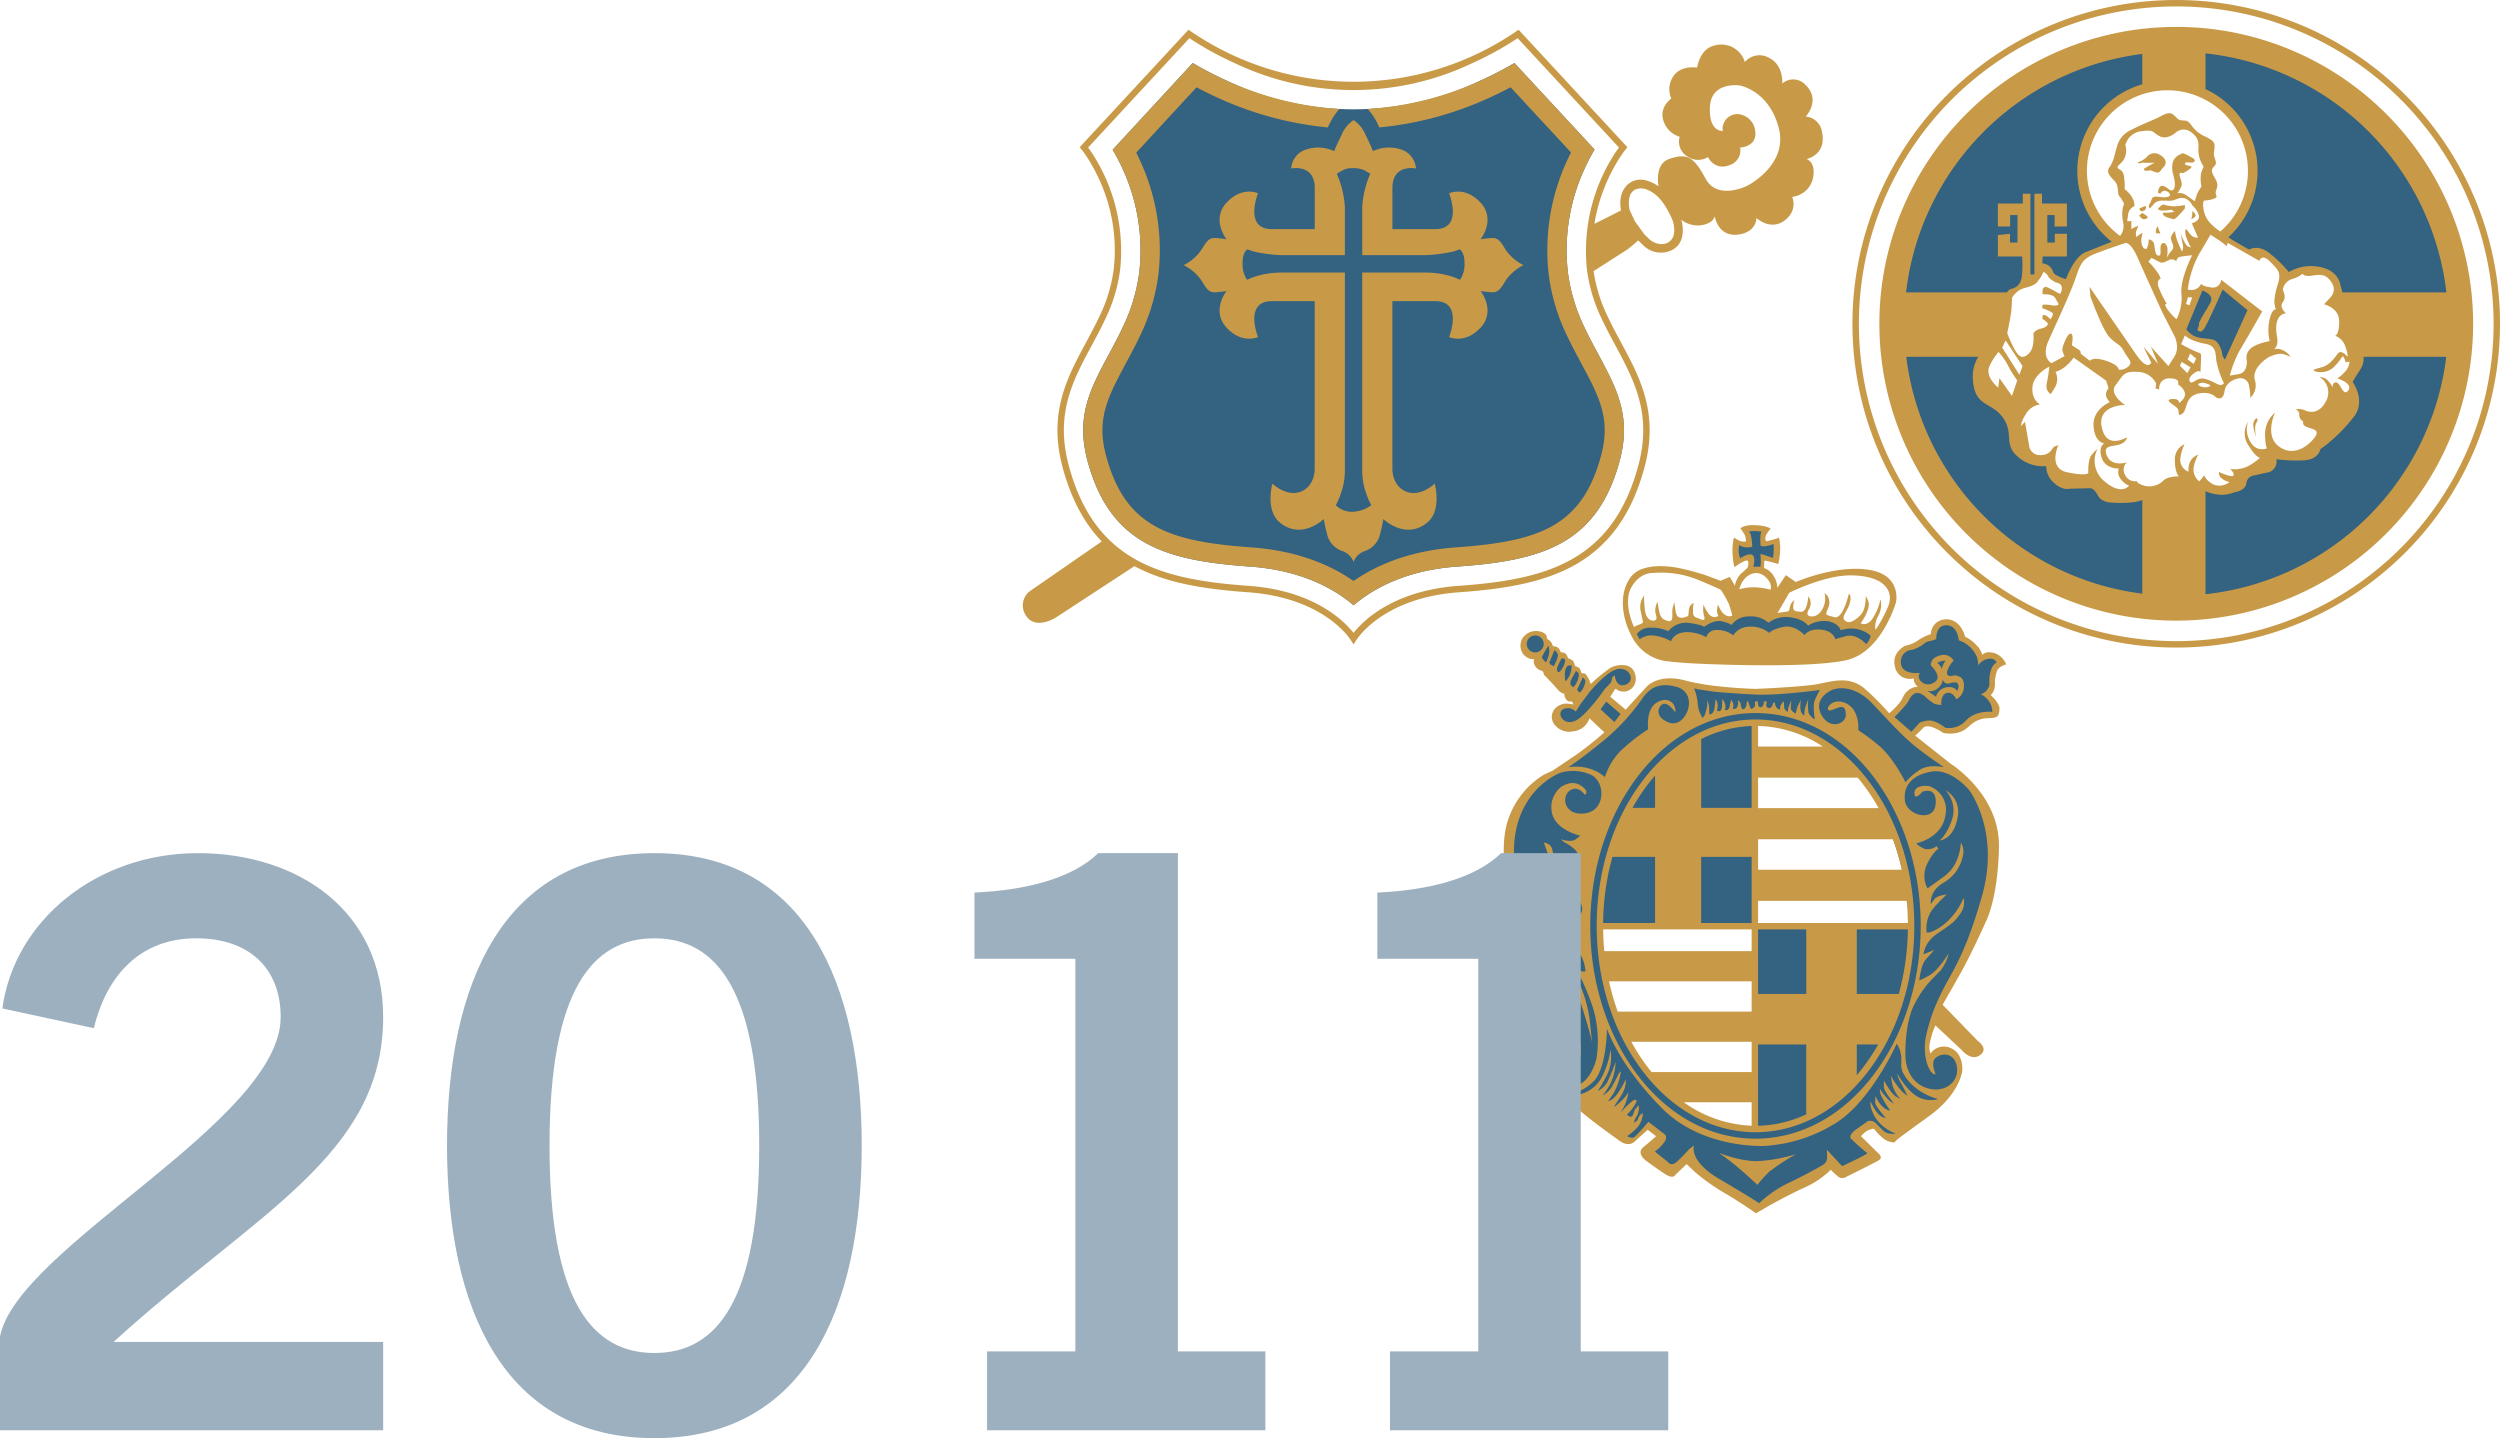 <svg xmlns="http://www.w3.org/2000/svg" width="602.485" height="346.584" viewBox="0 0 602.485 346.584"><g transform="translate(-996.64 -6179.315)"><g transform="translate(746.85 5596.13)"><path d="M268.447,650.69a43.025,43.025,0,0,0,4.088-13.54,46.872,46.872,0,0,0-3.707-24.12,48.112,48.112,0,0,0-2.72-5.314l19.3-20.9a84.3,84.3,0,0,0,8.192,4.251,71.072,71.072,0,0,0,61.128,0,82.978,82.978,0,0,0,8.2-4.255l19.322,20.857a48.657,48.657,0,0,0-2.745,5.36,46.833,46.833,0,0,0-3.7,24.12,42.923,42.923,0,0,0,4.084,13.54c1.724,3.661,3.761,7.121,5.56,10.71,3.222,6.431,5.222,12.519,2.837,21.318-5.435,20.049-18.589,24-39.128,25.459-10.644.753-18,4.155-22.79,7.6-.812.581-1.54,1.159-2.2,1.728q-.979-.853-2.193-1.728c-4.795-3.447-12.15-6.849-22.794-7.6-20.539-1.46-33.693-5.409-39.128-25.459-2.385-8.8-.389-14.887,2.837-21.318,1.8-3.589,3.841-7.05,5.56-10.71" transform="translate(251.823 11.555)" fill="#346281"/><path d="M305.734,696.556a4.437,4.437,0,0,0-2.615-2.569,5.6,5.6,0,0,1-3.8-4.238c-.569-2.188-.762-3.519-.762-3.519s-5.276,5.18-10.577.858c-3.611-2.95-1.8-9.376-1.8-9.376s3.418,3.326,6.9,1.9,3.293-5.573,3.293-5.573l0-40.308H286.036c-6.828,0-3.322,8.648-3.322,8.648s-3.812,1.808-7.585-2.267,0-8.828,0-8.828-.757.146-2.452.3-2.263-.6-3.623-2.87a11.441,11.441,0,0,0-4.263-3.661,11.391,11.391,0,0,0,4.263-3.661c1.36-2.259,1.929-3.021,3.623-2.866s2.452.3,2.452.3-3.774-4.753,0-8.828,7.585-2.268,7.585-2.268-3.506,8.644,3.322,8.644h10.343s0-3.937,0-9.891-5.669-4.719-5.669-4.719a5.142,5.142,0,0,1,3.515-4.56,9.172,9.172,0,0,1,6.836.372s.456-1.209,1.816-3.962a7.765,7.765,0,0,1,2.862-3.51,7.753,7.753,0,0,1,2.866,3.51c1.356,2.753,1.812,3.962,1.812,3.962a9.177,9.177,0,0,1,6.837-.372,5.142,5.142,0,0,1,3.514,4.56s-5.669-1.234-5.669,4.719v9.891h10.338c6.832,0,3.322-8.644,3.322-8.644s3.812-1.812,7.585,2.268,0,8.828,0,8.828.757-.15,2.452-.3,2.268.607,3.623,2.866a11.39,11.39,0,0,0,4.268,3.661,11.439,11.439,0,0,0-4.268,3.661c-1.356,2.268-1.925,3.021-3.623,2.87s-2.452-.3-2.452-.3,3.778,4.749,0,8.828-7.585,2.267-7.585,2.267,3.51-8.648-3.322-8.648H315.093v40.308s-.188,4.146,3.3,5.573,6.9-1.9,6.9-1.9,1.808,6.426-1.8,9.376c-5.3,4.322-10.577-.858-10.577-.858s-.192,1.331-.761,3.519a5.6,5.6,0,0,1-3.8,4.238,4.437,4.437,0,0,0-2.615,2.569" transform="translate(270.254 22.03)" fill="#c89a48"/><path d="M294.618,592.882a4.3,4.3,0,0,0-2.268.481c-1.1.611-1.465.85-1.465.85a23.764,23.764,0,0,1,1.95,7.9v11.711H277.167a39.43,39.43,0,0,1-5.335-.661,10.609,10.609,0,0,1-2.435-.732s-1.213.481-1.213,3.276a6.555,6.555,0,0,0,1.092,4.084s3.046-1.774,8.627-1.774h14.932V665.6a15.6,15.6,0,0,1-.858,5.339,16.813,16.813,0,0,1-1.331,3.159,5.481,5.481,0,0,0,3.971,1.586,8.215,8.215,0,0,0,4.594-1.586,16.476,16.476,0,0,1-1.335-3.159,15.6,15.6,0,0,1-.858-5.339V618.014h14.932c5.577,0,8.627,1.774,8.627,1.774a6.571,6.571,0,0,0,1.088-4.084c0-2.795-1.209-3.276-1.209-3.276a10.609,10.609,0,0,1-2.435.732,39.428,39.428,0,0,1-5.334.661H297.02V602.111a23.806,23.806,0,0,1,1.945-7.9s-.364-.239-1.46-.85a6.357,6.357,0,0,0-2.887-.481" transform="translate(281.061 30.842)" fill="#346281"/><path d="M268.447,650.69a43.025,43.025,0,0,0,4.088-13.54,46.872,46.872,0,0,0-3.707-24.12,48.112,48.112,0,0,0-2.72-5.314l19.3-20.9a84.3,84.3,0,0,0,8.192,4.251,76.845,76.845,0,0,0,27.2,6.82c-.146.146-.3.3-.431.456a17.026,17.026,0,0,0-2.393,4,82.447,82.447,0,0,1-26.275-7.037c-1.962-.883-3.765-1.786-5.368-2.644l-14.543,15.753c.431.854.87,1.774,1.3,2.757a51.445,51.445,0,0,1,4.058,26.514,47.619,47.619,0,0,1-4.494,14.978c-1.736,3.7-3.795,7.2-5.611,10.82-2.954,5.891-4.473,10.749-2.506,18.02,4.61,17.021,14.92,20.614,34.974,22.041,11.154.791,19.179,4.284,24.656,8.1,5.477-3.811,13.5-7.3,24.656-8.1,20.054-1.427,30.363-5.021,34.974-22.041,1.971-7.271.452-12.129-2.506-18.02-1.816-3.623-3.87-7.117-5.611-10.82a47.507,47.507,0,0,1-4.493-14.978,51.532,51.532,0,0,1,4.058-26.514c.435-1,.883-1.933,1.322-2.8l-14.556-15.715c-1.607.862-3.41,1.765-5.376,2.648a82.451,82.451,0,0,1-26.271,7.037,15.632,15.632,0,0,0-2.393-4c-.138-.159-.285-.309-.435-.456a76.823,76.823,0,0,0,27.2-6.82,82.978,82.978,0,0,0,8.2-4.255l19.322,20.857a48.657,48.657,0,0,0-2.745,5.36,46.833,46.833,0,0,0-3.7,24.12,42.923,42.923,0,0,0,4.084,13.54c1.724,3.661,3.761,7.121,5.56,10.71,3.222,6.431,5.222,12.519,2.837,21.318-5.435,20.049-18.589,24-39.128,25.459-10.644.753-18,4.155-22.79,7.6-.812.581-1.54,1.159-2.2,1.728q-.979-.853-2.193-1.728c-4.795-3.447-12.15-6.849-22.794-7.6-20.539-1.46-33.693-5.409-39.128-25.459-2.385-8.8-.389-14.887,2.837-21.318,1.8-3.589,3.841-7.05,5.56-10.71" transform="translate(251.823 11.555)" fill="#c89a48"/><path d="M401.795,628.355l1.259,2.711,2.305,3.175.987.954s.155.159.372.339c2.293,1.878,5.912,1.259,5.824-2.4a7.594,7.594,0,0,0-.418-2.322s-.251-.653-.724-1.586c-1.3-2.556-3.1-5.188-6.121-6.016,0,0-.113-.021-.285-.038-2.464-.247-3.431,1.352-3.385,3.569a9.651,9.651,0,0,0,.184,1.615m-67.031,101.3c.167.192.331.4.494.611.159-.214.327-.419.494-.611a25.564,25.564,0,0,1,4.414-4c4.109-2.954,10.64-6.042,20.41-6.736,21-1.494,37.024-5.787,43.279-28.878,2.8-10.334.327-17.648-3.167-24.619-1.778-3.548-3.8-6.979-5.506-10.606a38.4,38.4,0,0,1-3.674-12.087,43.131,43.131,0,0,1,6.656-27.915c.373-.573.745-1.1,1.059-1.523l-24.414-26.355a75.927,75.927,0,0,1-10.891,6,66.421,66.421,0,0,1-57.32,0,75.946,75.946,0,0,1-10.891-6l-24.413,26.355c.314.427.686.95,1.058,1.523a43.12,43.12,0,0,1,6.657,27.915,38.429,38.429,0,0,1-3.673,12.087c-1.7,3.627-3.728,7.059-5.51,10.606-3.494,6.971-5.966,14.284-3.167,24.619,6.259,23.091,22.28,27.384,43.283,28.878,9.769.694,16.3,3.782,20.4,6.736a25.444,25.444,0,0,1,4.418,4M424.3,609.263s-.481-.958.573-2.585a3.638,3.638,0,0,1,3.171-1.435,4.549,4.549,0,0,1,4.017,4.113c.481,3.828-3.636,3.937-3.636,3.937a3.714,3.714,0,0,1-2.021,4.021c-4.079,1.954-5.74-1.728-5.74-1.728a4.5,4.5,0,0,1-4.9-.092,4.208,4.208,0,0,1-1.912-4.795,5.88,5.88,0,0,1-3.933-3.925c-1.054-3.255,1.912-5.276,1.912-5.276a5.56,5.56,0,0,1,.481-5.368c1.82-2.787,5.749-2.1,5.749-2.1s.577-4.418,4.033-5.28a5.938,5.938,0,0,1,7.473,3.937,4.585,4.585,0,0,1,5.753-1.05c3.648,1.732,3.255,6.23,3.255,6.23a3.989,3.989,0,0,1,5.46.188c4.029,3.745.2,7.765.2,7.765a4.35,4.35,0,0,1,3.92,3.733c1.172,5.531-3.728,6.522-3.728,6.522s2.389.665,1.532,4.7a5.769,5.769,0,0,1-4.988,4.4,4.629,4.629,0,0,1-.862,4.8c-3.749,4.113-7.761.289-7.761.289s.1,3.159-3.925,3.933c-5.284,1.021-6.134-4.318-6.134-4.318s-.289,1.916-3.841,2.2a6.553,6.553,0,0,1-4.2-1.377l.075.3c.632,2.615.339,5.623-2.3,6.983a6.015,6.015,0,0,1-7.13-1.318l-1.05-1c-.816.816-2.552,2.167-2.552,2.167l-8.184,5.238a37.355,37.355,0,0,0,3.473,11.1c1.7,3.611,3.715,7.029,5.494,10.565,3.577,7.146,6.213,14.87,3.276,25.719-6.531,24.108-23.513,28.513-44.668,30.015-9.477.678-15.736,3.657-19.61,6.452a23.766,23.766,0,0,0-4.15,3.749,19.182,19.182,0,0,0-1.665,2.377,19.186,19.186,0,0,0-1.665-2.377,23.926,23.926,0,0,0-4.15-3.749c-3.879-2.8-10.133-5.774-19.61-6.452-10.376-.736-19.752-2.171-27.38-6.292L263.469,726.59s-4.77,3.029-7.088-.39a4.362,4.362,0,0,1,.77-5.929l17.418-12.05c-4.088-4.247-7.293-9.975-9.406-17.773-2.937-10.849-.305-18.573,3.28-25.719,1.774-3.536,3.791-6.954,5.49-10.565a36.887,36.887,0,0,0,3.535-11.615,40.662,40.662,0,0,0-3.226-20.936,41.537,41.537,0,0,0-3.188-5.958,28.48,28.48,0,0,0-1.795-2.448L295.485,584.9a69.356,69.356,0,0,0,79.545,0l26.221,28.313a28.977,28.977,0,0,0-1.791,2.448,41.548,41.548,0,0,0-3.188,5.958,42.142,42.142,0,0,0-2.975,10.054c2.377-1.16,5.1-2.548,6.418-3.226a11.642,11.642,0,0,1-.168-1.652c-.079-3.724,2.552-6.477,6.2-5.59a8.957,8.957,0,0,1,1.816.715,9.6,9.6,0,0,1,1.172.712c-.322-2.372-.2-5.573,2.527-6.557,4.5-1.627,6.134-.289,8.816,4.7,2.9,5.385,10.071,1.72,10.071,1.72s9.962-4.987,7.564-13.991-9.385-10.163-9.385-10.163-6.9-1.063-7.188,5.176,3.159,5.752,3.159,5.752" transform="translate(240.731 5.448)" fill="#c89a48"/><path d="M328.425,660.2s-3.623,3.556-1.916,7.887,7.887,6.891,7.887,6.891-.64,5.753,1.489,8.527a10.993,10.993,0,0,0,5.335,3.619h1.7s.791,4.054,6.4,4.908,5.82,1.494,5.82,1.494a6.033,6.033,0,0,0,4.9,2.13,47.263,47.263,0,0,0,7.042-.636l5.966-.854,5.971-1.284,4.753,1.5,3.623-1.28,3.419-2.769,4.9-1.707L397,685.2l6.82.64,3.837-2.56,5.611-4.686,2.556-3.624.64-4.05-.64-3.267v-1.916l2.987-8.958,23.518-.636-1.067,15.2L433.944,688.4s-7.678,17.761-32.263,27.568-44.408,3.84-44.408,3.84-19.1-1.138-39.145-25.229-9.385-40.785-9.385-40.785l20.539.644Zm46.547-4.482,4.69-10.66,3.9,1.067,1.28-1.276,7.887,5.966-7.464,14.715-1.059-3.837-1.071-2.774-2.837-1.063-2.983-.64Zm-69.211-6.61s-2.707-23.367,20.108-44.045,44.622-19.615,44.622-19.615l14.564.641s31.338,2.556,46.756,31.191,8.38,31.618,8.38,31.618l-27.564-.854v-3.627s-1.134-2.983-3.054-3.192-6.393-.213-6.393-.213l-2.77,1.276-4.9-5.18h-2.569l-7.883-4.054s10.234-10.167,6.824-20.895-14.137-14.991-14.137-14.991-13.368-3.406-20.25,4.907-8.238,13.92-6.251,18.832,3.9,8.519,3.9,8.519l4.69,4.694-8.59,3.627-3.414,6.038-1.916-.435-4.264-3.406-1.711,2.987-4.05,2.339-4.05,2.991Z" transform="translate(400.386 7.166)" fill="#346281"/><path d="M343.394,692.119H306.1s-.9,21.823,10.811,34.81,15.87,12.4,15.87,12.4l6.841,1.786h3.77v-48.6l37.2-.4a69.158,69.158,0,0,0-9.724-33.032,33.951,33.951,0,0,0-27.472-16.368ZM403.2,629.037a3.471,3.471,0,0,0-2,1.741,8.869,8.869,0,0,0-.435,1.811,7.7,7.7,0,0,0-.088.913,4.968,4.968,0,0,1-.2,1.9,5.2,5.2,0,0,1-.464.762c-.109.146-.561.611-.561.611.506.452,2.431,2.234,2.335,3.276-.033.318-.059.594-.1.841-.276.611-.519.795-1.347.857l-1.272.072a7.3,7.3,0,0,0-1.385.239,8.1,8.1,0,0,0-3.33,2.029,6.319,6.319,0,0,1-5.418,1.264,12.937,12.937,0,0,0-1.946-1.092,6.042,6.042,0,0,0-1.766-.51,2.019,2.019,0,0,0-1.711.552,24.3,24.3,0,0,1-2.36,2.205l9.046,7.154c.012.008,11.7,7.3,11.464,19.7a59,59,0,0,1-1.657,13.6,20.829,20.829,0,0,1-1.448,4.167s-3.322,7.439-5.849,11.941c-2.54,4.519-4.757,8.364-4.757,8.364l8.841,9.092c.3.2,2.021,1.46.5,2.569-1.736,1.272-3.749-1.163-3.878-1.326l-6.715-6.276s-.557,1.18-.854,1.979a15.512,15.512,0,0,0-.8,2.891,4.812,4.812,0,0,0,.2,3.046l.431.707.444-.7a3.383,3.383,0,0,1,4.238-1.142c2.774,1.176,2.477,4.837,2.477,4.912a6.448,6.448,0,0,1-.18.87,13.213,13.213,0,0,1-.962,2.419,21.4,21.4,0,0,1-6.736,7.38c-7.761,5.565-7.924,5.917-7.924,5.917a1.051,1.051,0,0,1-.925.15,4.441,4.441,0,0,1-1.8-1.013,17.5,17.5,0,0,1-1.456-1.468,9,9,0,0,1-.557-.736,8.324,8.324,0,0,0-1.176.2,4.01,4.01,0,0,0-1.6.828,7.877,7.877,0,0,0-1.226,1.385l4.285,4.263c.389.276.816.757.376,1.021-1.234.744-7.728,3.941-7.728,3.941a1.433,1.433,0,0,1-1.74-.188,16.357,16.357,0,0,1-1.786-1.791,25.658,25.658,0,0,1-2.126,1.908,19.9,19.9,0,0,1-4.23,2.581c-3.468,1.494-9.2,4.707-9.2,4.707l-2.494,1.452c-.816-.569-3.393-2.339-6.665-4.326a47.118,47.118,0,0,1-7.694-5.368c-1.494-1.43-2.41-2.246-2.41-2.246l-3.046,2.912c-.422.339-.874.385-1.841-.247-2.033-1.331-4.385-3.063-4.385-3.063-.314-.209-2.084-1.531-.812-2.6,1.908-1.59,3.552-3.063,3.552-3.063l-2.879-2.184-3.418,3.1a1.829,1.829,0,0,1-.732.44,2.751,2.751,0,0,1-2.368-.69c-1.23-.9-3.343-2.385-5.623-4.126a72.055,72.055,0,0,1-6.6-5.581l-3.8-3.761c-.075-.1-2.908-3.578.87-6.012a3.5,3.5,0,0,1,3.021-.573,3.334,3.334,0,0,1,.833.41c.176.117,1.021.954,1.021.954l.13-1.041a13.152,13.152,0,0,0-.067-3.214,10.263,10.263,0,0,0-.791-2.695l-.306-.607-8.861,8.142a1.771,1.771,0,0,1-2.816.016c-1.352-1.535,1.276-3.635,1.523-3.82l9.343-8.184s-7.585-14.477-10.807-20.033c-3.171-5.464-6.037-17.484-3.975-25.543a19.181,19.181,0,0,1,5.134-8.824,20.437,20.437,0,0,1,2.523-2.142c.645-.452,1.038-.67,1.038-.67l2.063-.946,5.837-3.92c2.912-1.979,7.2-5.778,7.2-5.778l-4.636-4.376s-.255.991-.347,1.2a4.071,4.071,0,0,1-.515.866,4.215,4.215,0,0,1-2.866,1.544,4.464,4.464,0,0,1-3.159-.628,3.606,3.606,0,0,1-.695-.6,3.673,3.673,0,0,1-.636-1.209,2.349,2.349,0,0,1,.469-2.05,3.251,3.251,0,0,1,3.188-1.1l2,.272-1.176-2.017c-.414.138-.933.3-1.213-.192a2.3,2.3,0,0,1-.31-.8c-.577-.77-.678-.791-.778-.833a2.371,2.371,0,0,1-.891-.686l-1.536-1.724-1.557-1.615a4.822,4.822,0,0,0-.581-1.092l-.962-.477a1.893,1.893,0,0,1-.849-.8,1.409,1.409,0,0,1-.218-.849c-.418-.971-2.2-.925-2.845-2.322a3.418,3.418,0,0,1-.322-1.883l.2-.716a3.7,3.7,0,0,1,.6-.845,3.167,3.167,0,0,1,2.05-.975,3.115,3.115,0,0,1,1.971.381l.632,1.41c.644.305.816.444.954.644l.435,1.259c.506-.042,1.1-.058,1.339.188a5.73,5.73,0,0,1,.6,1.176c.456.034,1.13.117,1.267.305l.519,1.126c.335.083,1.021.276,1.2.564l.335,1.238c.46.134,1.172.385,1.238.548l.594,1.44.661-.122a5.24,5.24,0,0,1,.95,1.276l.64,1.7a43.468,43.468,0,0,1,5.226-4.355c1.423-.782,3.891-.916,4.757.339a3.147,3.147,0,0,1,.577,1.907,3.38,3.38,0,0,1-.079.623c-.079.264-.665,1.854-2.075,1.9a2.618,2.618,0,0,1-1.485-.292,1.965,1.965,0,0,0-1.879.9l-.8,1.247,4.423,3.724,5.276-5.761a6.586,6.586,0,0,1,2-1.36,10.565,10.565,0,0,1,6.941-.113,66.613,66.613,0,0,0,11.142,1.694c3.427.281,6.021.331,6.021.331s11.129-.461,14.886-1.155l2.866-.578a16.8,16.8,0,0,1,2.841-.31,7.591,7.591,0,0,1,5.489,2.088,64.579,64.579,0,0,1,5.916,6.037s1.092-.883,1.87-1.674a9.306,9.306,0,0,0,2.058-2.845A3.856,3.856,0,0,1,382,635.293l1.862-.134-.9-.816a3.033,3.033,0,0,1-.665-.845l-.159-1.486-.648.18a3.087,3.087,0,0,1-3.887-2.477,3.905,3.905,0,0,1,2.138-4.377,6.675,6.675,0,0,0,.933-.242,9.188,9.188,0,0,0,2.3-1.126,9.983,9.983,0,0,1,3.293-1.518A3.233,3.233,0,0,1,389.2,619c2.937-.267,4.063,3.025,4.092,3.1l.322.958a8.949,8.949,0,0,1,1.021.548,8.321,8.321,0,0,1,1.732,1.465,6.472,6.472,0,0,1,1.1,1.585,12.661,12.661,0,0,1,.368,1.574l.812-.937a2.887,2.887,0,0,1,2.4-.151,3.872,3.872,0,0,1,2.151,1.9" transform="translate(329.352 113.971)" fill="#346281"/><path d="M381.347,583.185a78.03,78.03,0,1,1-78.035,78.035,78.022,78.022,0,0,1,78.035-78.035m0,1.552a76.478,76.478,0,1,0,76.478,76.482,76.475,76.475,0,0,0-76.478-76.482m-40.789,68.918a2.44,2.44,0,0,1,.762-.77c.548-.18,2.686-.389,2.866-3.531a24.5,24.5,0,0,0,0-4.364h-5.824v-5.155l2.92-.305v2.1h1.8v-6.615h-1.765v2.741h-2.958v-5.519h6.008V629.87H346.2V649.3a3.943,3.943,0,0,0,.967,0V629.87h1.828v2.372H355v5.519h-2.962v-2.741h-1.766v6.615h1.807v-2.1H355v5.46h-5.828a13.855,13.855,0,0,0-.08,1.653,3.123,3.123,0,0,1,1.954.937c.732.979.552,1.222,1.033,1.707a10.736,10.736,0,0,0,2.682,1.159s1.929-5.393,4.732-6.49l6.313-2.519a21.723,21.723,0,0,1,7.36-37.94v-7.322a65.573,65.573,0,0,0-56.935,57.479Zm53.354-13.292,1.284.85,3.715,2.134s2.071-1.406,4.912.853a32.182,32.182,0,0,1,4.661,4.54,10.585,10.585,0,0,1,7.468-1.214c4.389.854,4.878,4.016,4.878,4.016l.556,2.113h25.07A65.561,65.561,0,0,0,388.4,596.046v8.615a21.736,21.736,0,0,1,5.515,35.7m32.58,28.811a4.808,4.808,0,0,1-.807,3.075c-1.464,2.255-1.832,2.983-1.832,2.983s3.389,4.644.184,8.543a40.357,40.357,0,0,1-6.129,6.276c-.975.791-1.828,1.377-1.828,1.377s-.4,2.435-3.753,2.677a37.329,37.329,0,0,1-6.858-.242,2.689,2.689,0,0,1-2.376,3.23l-2.991.67a2.091,2.091,0,0,0-1.858,1.925c-.368,1.887-2.925,2.133-2.925,2.133a7.634,7.634,0,0,1-3.937.548,10.948,10.948,0,0,1-2.983-.8v24.819a65.57,65.57,0,0,0,58.019-57.211Zm-53.324,34.492a8.005,8.005,0,0,1-1.967.527,23.936,23.936,0,0,1-5.1.126s-2.711.121-3.627-1.707-1.887-1.766-1.887-1.766l-4.992.121s-1.623.523-3.7-1.4a5.328,5.328,0,0,1-1.883-4.059,9.11,9.11,0,0,1-6.987-2.376c-3.326-2.954-.766-5.485-3.452-9.3s-6.8-2.532-7.222-9.025a9.046,9.046,0,0,1,1.289-5.635H316.278a65.578,65.578,0,0,0,56.889,57.086Zm8.18-114A71.546,71.546,0,1,1,309.8,661.22a71.549,71.549,0,0,1,71.545-71.55m17.276,34.689a19.4,19.4,0,1,0-30.815,15.677,3.82,3.82,0,0,0,.741-3.247c-.611-2.992.243-4.423.243-4.423a7.118,7.118,0,0,0-1.159-1.891c-.49-.368-.121-2.255-.857-3.293s-2.615-2.226-1.519-3.69,1.339-3.677,1.77-4.811a5.976,5.976,0,0,1,3.443-4.175c2.8-1.469,5.7-2.531,6.887-3.176s2.41-1.28,3.326-.485,1.038,1.222,1.891,1.339,1.494-.184,2.41,1.163a8,8,0,0,0,3.472,2.8c1.586.791,2.134,1.247,2.134,2.284s-.364,1.77,0,2.745.489,1.523-.067,2.071-.845,1.013-.234,2.163,1.339,2.016.724,3.477.858,1.711-.669,2.2a6.547,6.547,0,0,1-2.255.427s-.368.155-.234,1.556a6.447,6.447,0,0,0,1.64,3.841,15.8,15.8,0,0,0,2.464,2.08,19.341,19.341,0,0,0,6.665-14.631M369,680.784s-7.217-.087-5.464,5.941c1.427,4.891,6.062,1.64,5.987,1.871-1.062,3.2-6.062.82-5.017,4.067s4.945,1.941,4.945,1.941a2.407,2.407,0,0,0-.452,3,2.614,2.614,0,0,0,2.87,1.527s-.151.527,1.8,1.121a4.812,4.812,0,0,0,4.665-1.343c1.075-.979,3.669-.925,3.669-.925s-.975-.673-.975-3.82a3.9,3.9,0,0,1,2.322-3.921,11.019,11.019,0,0,0-.975,3.1,3.057,3.057,0,0,0,1.946,3.519,4.4,4.4,0,0,1,.477-2.62,3.38,3.38,0,0,1,1.945-1.5s-.452.226-1.121,2.619A3.693,3.693,0,0,0,386.9,699.2l1.2-1.452s.3,1.226,2.247,2.2a3.826,3.826,0,0,0,3.841-.6,4.266,4.266,0,0,1-2.092-1.046,1.822,1.822,0,0,1-.477-1.377s3.021,1.377,3.469.9-.745-1.653-.745-1.653a6.154,6.154,0,0,0,2.615-.071c2.1-.3,4.594-2.615,4.594-2.615s-.824.222-2.795-2.95a5.089,5.089,0,0,1-.075-5.69,5.316,5.316,0,0,0-.075,3.447c1.385,4.326,4.594,2.942,4.594,2.942s-.456-.7-.456-3.69a6.8,6.8,0,0,1,2.4-4.9s-2.548,5.418.82,8.037,6.837.327,8.585-1.87-.523-2.171-1.82-2.77-.523-1.125-.975-1.422a1.647,1.647,0,0,1-.749-1.6,1.326,1.326,0,0,0-.975-1.2,5.759,5.759,0,0,0,.753-.079,4.237,4.237,0,0,1,1.494.3s3.1,1.745,5.117-2.1a4.353,4.353,0,0,0-1.569-5.937,3.4,3.4,0,0,1,1.644.523,6.236,6.236,0,0,1,1.573,2.05s-.155-1.376.891-1.226,1.678,3.619,2.879,1.9-2.649-2.87-2.649-2.87a9.938,9.938,0,0,0,1.824-1.573,4.056,4.056,0,0,0,1.117-2.469l-.971.151a2.757,2.757,0,0,0-.67-1.5,14.816,14.816,0,0,1-2.347,2.85,4.706,4.706,0,0,1-3.745.97c-1.72-.372-.674-.673,1.05-1.121s2.916-2.021,3.816-3.247,2.343.7,2.343.7.3-.155-.448-2.347a4.117,4.117,0,0,0-2.494-2.695s.971-.151.971-3.473-3.665-4.113-3.665-4.113l1.418-1.5c1.423-1.49,1.2-3.017-.222-4.586s-3.293-.824-4.741-.749-1.573-.523-1.573-.523a7.556,7.556,0,0,1-2.544,1.272,3.243,3.243,0,0,0-2.247,2.469c0,.447.975,1.82,0,3.1s.745,2.69.745,2.69a2.385,2.385,0,0,0-1.82,1.2c-.6,1.126-.674,2.423-.3,4.669.335,2-.586,2.69-.787,2.82a2.492,2.492,0,0,1,1.858.1,4.608,4.608,0,0,1,2.176,1.673l-1.5-.552c-1.5-.549-3.849.7-3.849.7s-4.033,2.393-3.293,5.389a4.105,4.105,0,0,1-1.071,4.368,12.868,12.868,0,0,0-.3-2.8,2.079,2.079,0,0,0-2.544-1.874s-2.991.452-3.368,3.1-2.121,1.423-2.121,1.423-1.272-1.573-4.339-.828-2.5,3.82-3.619,4.716-.9.079-1.05-.816-4.042-2.473-1.422-2.623.749,2.017,2.473.151-1.13-3.7-1.13-3.7.678-1.494-2.092-1.418a2.289,2.289,0,0,0-2.418,2.644l-.9-.222.15-1.151a4.963,4.963,0,0,0-4.5-2.845c-3.514-.221-3.464.9-5.259,3.142s2.243,4.82,2.243,4.82m-12.376-11.405a10.932,10.932,0,0,1-2.418,2.473,7.034,7.034,0,0,1-1.95.97,4.005,4.005,0,0,1-.071,3.623l-1.054,1.72s-1.422-.628-.967-2.724a34.659,34.659,0,0,0,.59-3.887s-3.841,1.816-4.063,4.958,1.824,4.125,1.824,4.125a4.9,4.9,0,0,0-3.393,2.314c-1.347,2.13-1.125,2.879-1.125,2.879l.9-.979.971,5.61a2.615,2.615,0,0,0,2.795,2.422c2.623-.071,2.623-1.816,3.452-2.121l.816-.3s-2.565,5.565,2.1,6.544,5.117.222,5.117.222-.155-3.3.824-4.414a14.815,14.815,0,0,1,1.427-1.5,6.356,6.356,0,0,0,1.669,7.891c4.113,3.519,5.912,1.046,5.912,1.046a4.911,4.911,0,0,1-2.247-1.945,2.544,2.544,0,0,1-.23-2.2s-3.184.18-4.113-2.548.6-3.54.6-3.54-2.272-.05-2.573-4.121,3.924-5.786,3.924-5.786-1.13-1.121-.9-2.092a2.4,2.4,0,0,1,.594-1.276l-.594-1.824Zm20.338-39.672s-.05-1.653,1-1.723,2.025,1.79,2.77.824-.222-3.924-.222-3.924-.523-2.247.447-3.439,1.573-1.05,1.573-1.05-.1-.67,1.423.151,2.121,1.046,1.749,1.569-1.678.079-2.046.23c-.456.444-.1.594.519.749s1.418.151.226.966a7.42,7.42,0,0,1-1.494.9s-1.05-.577-.673.774.59,1.724.3,2.464a8.419,8.419,0,0,1-.9,1.573,2.8,2.8,0,0,1,1.87.305l2.347,1.64a10.27,10.27,0,0,1,.9-2.54,8.2,8.2,0,0,0,.674-1.046,8.611,8.611,0,0,1-.08-3.251c.377-1.046.6-1.569.6-1.569a7.245,7.245,0,0,1-1.272-3.74c.075-1.825.251-3.025-1.724-4.519a2.885,2.885,0,0,0-3.695.071s-2.042,1.879-3.916.9-1.163-1.64-4.418-1.193a4.476,4.476,0,0,0-3.841,3.318,4.38,4.38,0,0,1-.222,3.214c-.833,1.5-1.649,1.573-1.649,2.171s1.347.255,1.573,2.352a17.38,17.38,0,0,1,.146,2.92,6.577,6.577,0,0,1,1.975,2.318,4.121,4.121,0,0,1,.372,1.745,2.537,2.537,0,0,0-1.527,2.025l-.222,1.573s.7.142,1-.079v2.025a9.192,9.192,0,0,1,1.489-.749c.377-.075-.3.9-.368,1.5a3.39,3.39,0,0,0,.071,1.15,13.769,13.769,0,0,1,1.343-.933c.456-.217-.368.933-.067,2.5s1.2,1.276,1.2,1.276a3.549,3.549,0,0,0,.448-1.356l.075-.9a1.464,1.464,0,0,1,1.347,1.419c.226,1.427.272,2.552,1.125,2.473s-.129-2.322.77-2.917S379.238,643,379.238,643v1.272l-.15,1.05a6.62,6.62,0,0,1,1.121-1.72c.749-.82.3-1.5-.075-2.543s.9-2.2.9-2.2a11.911,11.911,0,0,0,.9,3.175l.745,1.72s.523-.377.23-1.72-.452-2.5-.452-2.5a12.868,12.868,0,0,0,1.268,2.648,1.672,1.672,0,0,0,1.155.6,13.947,13.947,0,0,1-1.3-3.021c-.075-.824-.146-1.87.448-1.05s.7,1.075,1.3,1.451a2.206,2.206,0,0,0,1.272.3L385.1,636.99s1.946-.447,1.716-1.8a4.629,4.629,0,0,0-1.494-2.389s-.849-1.749-2.272-1.9-1.946.749-3.594.669-2.644-.176-3.544.82l-.9,1s-.594-.326,0-1.222.2-1.8,1.945-1.573,2.423.151,2.8-.226-.523-1.276-1.276-1.2a.994.994,0,0,0-.9.674Zm7.209,22.982s-.372.523,1.151.372a2.452,2.452,0,0,0,2.017-1.5s.08.6,2.4.9a1.983,1.983,0,0,0,2.418-1.866l9.908,7.661s-4,7.062-5.418,9.376a27.325,27.325,0,0,0-2.393,6.087l2.171-.372c2.172-.368,1.946-3.213,1.946-3.213a2.843,2.843,0,0,1,.749-2.8c1.272-1.343,4.745-1.946,4.745-1.946a11.434,11.434,0,0,1-.084-4.9c.531-2.866,1.577-2.761,1.577-2.761a6.789,6.789,0,0,1-.377-1.874,16.534,16.534,0,0,1,.9-4.3c.749-2.69.075-3.292-1.946-5.334s-2.544-.151-2.544-.151l-7.661-4.343-.226.824a12.667,12.667,0,0,0-.971-.824c-.749-.6-2.945-1.971-2.945-1.971s-.523,1-2.694,4.59a23.942,23.942,0,0,0-2.724,8.339m2.423,23.054s.075.627,1.427.77,1.569-.469,1.569-.469a5.263,5.263,0,0,0-1.795-.6,2.647,2.647,0,0,0-1.2.3m1.05-22.531-3.845,9.33a4.891,4.891,0,0,0,3.393,2.1c2.4.372,3.569,0,4.494,1.724s.623,2.268.925,2.795l.448.745,5.46-11.949-5.983-4.97s-3.991,9.033-4.514,9.489-.452.82-1.205.523.08-.925,0-1.678,2.184-3.921,2.845-5.389c.824-1.82-2.017-2.716-2.017-2.716m-4.217,10.828-.9,2.1s2.2,1.2,3.4,1.724c1.188.523,1.41.326,1.41,1.142s-.147,3.82-.147,3.82a.861.861,0,0,0-1.046,0c-.678.373-2.075,1.419-1.523,2.322s1.669-1.122,3.544-.674,3.322,1.648,3.992,1.494.674-.443.674-.443a21.324,21.324,0,0,1-1.824-5.389c-.222-2.121-.146-3.548-2.54-4.071a13.3,13.3,0,0,1-4-1.272,10.126,10.126,0,0,1-1.046-.749m1.272,4.343-.6,1.448,1.452,1.05.6-1.272Zm-2.025,2.042-.443.9,1.791,1.8.778-1.423Zm1.5-15.615-.452,1.64.824.305.628-1.874Zm-8.782-9.489-.749.9a19.233,19.233,0,0,1,2.468,3.021,4.8,4.8,0,0,1,.473,1.117s-1.021.305-.544,1.875a26.471,26.471,0,0,0,2.046,4.213s-.9-.218.075,1.2a13.275,13.275,0,0,0,2.247,2.469,11.077,11.077,0,0,0,1.193-6.159c-.368-3.452,2.573-9.234,2.573-9.234s-3.1.218-3.4.594a3.165,3.165,0,0,0-.444.824,1.513,1.513,0,0,0-1.5-.368c-.828.3-1.6.971-2.423.59s-2.021-1.046-2.021-1.046M354.427,669a5.681,5.681,0,0,1-.523-1.443,3.915,3.915,0,0,1,.377-1.569s.9-2.552,1.674-2.4.222,2.774.222,2.774a17.627,17.627,0,0,0,1.5.971c.9.527.6,1.05.6,1.05l2.239,1.749s.753-1.05,3.925,0S367.5,672.3,367.5,672.3a3.166,3.166,0,0,0,2.4-.9c1.046-1.05-.226-1.795-1.2-3.623s-2.092-1.72-3.669-3.59-4.364-9.531-4.364-9.531l-.222-2.347,11.276,16.363c2.8,4.046,3.59,1.9,3.59,1.9l-1.87-3.841,3.523,4.146-1.724-4.146,4.218,4.669,1.427-2.247c1.414-2.247.071-4.891.071-4.891l-3-5.87s-4.217-9.226-5.862-13-2.874-3.669-2.874-3.669-3.59,1.117-7.435,2.619-3.665,3.393-5.389,7.732-4.067,9.234-5.862,13.3.749,5.338.749,5.338Zm-15.916-.991a15.568,15.568,0,0,0-2.021,3.092c-1.578,2.724,1.945,5.493,1.945,5.493l.3-2.276,3.021,4.289,1.272-3.761a24.485,24.485,0,0,1-2.2-3.519,14.818,14.818,0,0,0-2.318-3.318m1.72-2.77-.824,1.72,4.146,6.54.749-2.1Zm.381-1.8a31.927,31.927,0,0,0,1.519,3.447c1.046,2.092,1.72,2.2,1.72,2.2s.9.527,2.167-.929.9-4.635.9-4.635.3-.749,1.749-1.126,1.5-.7,1.724-1.075-1.272-1.268-1.272-1.268a1.117,1.117,0,0,1,.15-.9c.3-.452,1.8.971,1.8.971s.673-1.046.523-1.423-2.544-1.267-2.544-1.267-.071-.674.226-.828a8.468,8.468,0,0,1,2.092.155,3.169,3.169,0,0,0,1.28,0c.669-.155.146-.6-.452-1.728s-3.071-.921-3.071-.921v-.9a.942.942,0,0,1,.673-.9c.444-.075,3.519,1.72,3.519,1.72a1.959,1.959,0,0,0,.448-1.494c0-1.126-1.422-1.276-1.422-1.276s-1.644-.82-1.87-1.5a2.211,2.211,0,0,0-1.121-1.046,9.916,9.916,0,0,1-1.674,2.619c-.925.9-2.477,1.05-3.745,1.573a5.5,5.5,0,0,0-2.167,2.046s0,1.423-.155,3.067-.992,5.414-.992,5.414m60.035,20.518s.6.217,0,1.125-.071,3.435-.071,3.435a13.273,13.273,0,0,1-.6-2.313,2.171,2.171,0,0,1,.674-2.247m-28.627-61.613a5.853,5.853,0,0,0,2.176-1.276,2.36,2.36,0,0,1,3.142-.594c1.376.745,1.924,1.941,1,2.916s-.925,1.648-2.046,1.276-1.05-.527-1.5-.377-1.87,0-.971-.6a23.961,23.961,0,0,1,2.322-1.272h-2.619s-.15-.151-.674.075a.7.7,0,0,1-.828-.146m13.154,11.728s.757.448.82.97c.079.523-1.046.971-1.046.971a4.168,4.168,0,0,0,.226-1.941m-8.36,3.594.7,1.8-1.075-.08v-.816Zm-3.665-3.146a4.794,4.794,0,0,1,1.2.825c.3.372-.151.6-.749.669s-1.2-.891-1.2-.891Zm.816-1.72a.875.875,0,0,1-.523,1.2c-.9.448-.966-.6-.966-.6Zm2.924.749s1-1.155,1.377-1.075a8.251,8.251,0,0,0,3.217.4c1.715-.151,1.946-.369,1.946-.151v.678s-2.1,2.615-2.7,2.615a9.676,9.676,0,0,1-2.247-.74s-.82-.828-.071-.828a11.549,11.549,0,0,0,2.544-.222,1.751,1.751,0,0,1-.749-.523,10.74,10.74,0,0,1-2.544.222,1.825,1.825,0,0,1-.774-.372" transform="translate(392.906 0)" fill="#c89a48"/><path d="M299.108,613.758l1.15,3.126-.164.657-3.618-.821.986,4.931,2.468-.984.821.5-.327,2.464,2.958.331v-3.293l3.126.984L307,616.39l-3.287.989v-1.806l.164-1.978Z" transform="translate(371.143 96.823)" fill="#346281"/><path d="M290.67,622.942l3.784-1.59H298.9l5.1-.989,3.781.662,4.77-.988,2.742-.164,3.949-1.483,4.938,1.156,4.438-.331,4.932,1.315,3.951-.821,3.126,1.475,3.563.773,2.966.494,1.969,1.479-1.479,2.632-1.974,1.479-19.028-2.468-19.355,1.646H295.441l-2.468-.495-2.139-2.631Z" transform="translate(352.656 112.093)" fill="#346281"/><path d="M343.891,761.291c22.531,0,39.819-23.576,39.819-51.278s-17.288-51.287-39.819-51.287-39.819,23.581-39.819,51.287,17.288,51.278,39.819,51.278M312.6,657.906l4.929-5.38s2.707-3.46,9.472-1.644,17.025,2.017,17.025,2.017,11.062-.46,14.8-1.151,7.833-2.138,11.636,1.323a60.455,60.455,0,0,1,5.644,5.706s2.69-2.188,3.372-3.983a4.32,4.32,0,0,1,2.786-2.33l.745-.063a3.553,3.553,0,0,1-.807-1.055,3.214,3.214,0,0,1-.184-.991,3.6,3.6,0,0,1-4.523-2.849c-.866-3.443,2.477-5,2.477-5a7.926,7.926,0,0,0,3.1-1.3,11.1,11.1,0,0,1,3.075-1.489,3.632,3.632,0,0,1,3.414-3.569c3.381-.309,4.615,3.444,4.615,3.444l.255.744a8.658,8.658,0,0,1,2.719,2.05,4.994,4.994,0,0,1,1.4,2.347s.678-1.117,3.038-.435a4.758,4.758,0,0,1,2.724,2.7s-1.795.439-2.226,1.611a9.764,9.764,0,0,0-.5,2.539,5.173,5.173,0,0,1-.251,2.151,4.443,4.443,0,0,1-.74,1.113s2.23,1.979,2.1,3.343-.184,2.05-1.921,2.167-3.2-.079-5.673,2.209-5.987,1.364-5.987,1.364-3.561-2.544-4.832-1.176a20.56,20.56,0,0,1-1.9,1.849l8.5,6.736s11.933,7.41,11.686,20.125c-.247,12.615-3.163,17.978-3.163,17.978s-3.322,7.456-5.853,11.979-4.569,8.029-4.569,8.029l8.527,8.77s2.682,1.774.473,3.384-4.565-1.4-4.565-1.4l-6.167-5.761a17.67,17.67,0,0,0-1.3,4.088,4.441,4.441,0,0,0,.121,2.7,3.89,3.89,0,0,1,4.874-1.335c3.159,1.335,2.786,5.427,2.786,5.427s-.5,5.59-8.092,11.042-7.778,5.757-7.778,5.757l-.561.535a4.7,4.7,0,0,1-2.954-1.276,13.215,13.215,0,0,1-1.92-2.046,4.274,4.274,0,0,0-2.167.866,8.45,8.45,0,0,0-.929.929l3.971,3.945s1.544,1.113.3,1.862-7.724,3.937-7.724,3.937a1.736,1.736,0,0,1-2.347-.247,15.524,15.524,0,0,1-1.485-1.4,22,22,0,0,1-6.113,4.189c-3.443,1.489-9.146,4.69-9.146,4.69l-2.774,1.607s-2.941-2.084-6.9-4.5a47.515,47.515,0,0,1-7.782-5.427c-1.485-1.422-2.046-1.92-2.046-1.92l-2.7,2.577s-.431,1.155-2.477-.18-4.4-3.079-4.4-3.079-2.741-1.816-.845-3.4,3.075-2.648,3.075-2.648l-2.046-1.544-3.075,2.786s-1.322,1.611-3.778-.188-8.464-5.983-12.28-9.765l-3.816-3.774s-3.335-4.025.966-6.794a3.718,3.718,0,0,1,4.77.125,12.607,12.607,0,0,0-.063-3.075,9.64,9.64,0,0,0-.741-2.54l-8.343,7.657a2.266,2.266,0,0,1-3.569,0c-1.795-2.042,1.586-4.561,1.586-4.561l9.021-7.9s-7.385-14.109-10.606-19.656-6.134-17.715-4.025-25.928a20.271,20.271,0,0,1,8.958-11.971l2.046-.933s2.912-1.942,5.8-3.9a82.469,82.469,0,0,0,6.728-5.364l-3.594-3.385a4.52,4.52,0,0,1-3.937,3.138,4.47,4.47,0,0,1-4.565-1.732,2.966,2.966,0,0,1,.063-3.573,3.749,3.749,0,0,1,3.694-1.3l.929.125-.435-.745a1.208,1.208,0,0,1-1.423-.556c-.5-.871-.372-1.3-.372-1.3s-.7.034-1.548-.933-1.527-1.711-1.527-1.711l-1.548-1.611a.923.923,0,0,1-.372-.615.913.913,0,0,0-.372-.623,2.579,2.579,0,0,1-1.732-1.239c-.556-1.055-.126-1.548-.126-1.548a3.252,3.252,0,0,1-2.95-1.648,3.6,3.6,0,0,1-.126-3.037,3.818,3.818,0,0,1,3.075-2.109c2.23-.184,2.912,1.054,2.912,1.054l.184.87a2,2,0,0,1,.933.741,2.728,2.728,0,0,1,.431.992,1.921,1.921,0,0,1,1.28.368,2.9,2.9,0,0,1,.619,1.059s.987.063,1.3.494a4.515,4.515,0,0,1,.494.992,2.394,2.394,0,0,1,1.238.719,2.94,2.94,0,0,1,.372,1.113s1.055.309,1.239.749.435,1.054.435,1.054a.937.937,0,0,1,1.092.373,7.639,7.639,0,0,1,.682,1.171l.372.992a39.821,39.821,0,0,1,4.77-3.9c1.46-.807,4.314-1.117,5.427.5a3.66,3.66,0,0,1,.494,3.213,3.044,3.044,0,0,1-2.477,2.025c-1.795.058-2.205-.787-2.205-.787l-.745,1.155-.557.87Zm76.211-9.844a4.771,4.771,0,0,1,.31-.988c.184-.376.557-1,.557-1a4.893,4.893,0,0,0-.866.13,3.768,3.768,0,0,0-1.117.426l.372.314a4.153,4.153,0,0,1,.745,1.113m-3.469,5.309,2.042,1.422a3.054,3.054,0,0,1,2.042-2.146c2.4-.674,3.084.783,3.084.783l.243-.661a1.4,1.4,0,0,0-.188-1.239s-.188-.427-1.858,0a1.164,1.164,0,0,1-1.649-1.1,3.031,3.031,0,0,1-1.176,2.272,2.669,2.669,0,0,1-2.54.665m-7.97,6.314,4.092,3.569,1.77-1.979s.31-.5,2.172-.741,4.209,1.732,4.209,1.732a5.475,5.475,0,0,0,5.059-1.8c2.356-2.477,6.3-2.02,6.3-2.02a4.929,4.929,0,0,0-.5-2.046,5.344,5.344,0,0,0-2.293-2.226,2.649,2.649,0,0,0,1.611-1.18c.87-1.113.188-1.464.619-3.753s1.611-2.665,1.611-2.665a1.608,1.608,0,0,0-1.732-.929,3.493,3.493,0,0,0-2.828,1.8l.125-.313a7.986,7.986,0,0,0-.368-2.021,8.344,8.344,0,0,0-1.494-2.167,6.892,6.892,0,0,0-2.845-1.732s-.188-3.51-2.891-3.636-2.535,3.326-2.535,3.326a7.928,7.928,0,0,1-1.305.435,3.181,3.181,0,0,0-1.858.866,9.733,9.733,0,0,1-2.64,1.3,2.829,2.829,0,0,0-2.728,3.134c.188,3.017,4.565,2.419,4.565,2.419l-.188.373a1.733,1.733,0,0,0,.063,1.054,2.376,2.376,0,0,0,3.469.929c2.477-1.238-.682-4.146-.682-4.146s-.247-1.778,2.171-2.4a2.757,2.757,0,0,1,3.318,1.213,7.423,7.423,0,0,0-1.464,2.293c-.531,1.364.535,1.611,1.218,1.364a1.85,1.85,0,0,1,1.364.122s1.49.192,1.364,2.481a3.575,3.575,0,0,1-1.795,3.075s-1-2.042-2.456-1.49-1.18,2.849-1.18,2.849a5.3,5.3,0,0,1-1.732-.31,12.91,12.91,0,0,1-2.356-1.858s-1.175-.992-2.2-.619-1.364,1.485-2.046,2.477a36.505,36.505,0,0,1-2.975,3.222m-69.458-3.711-1.364,1.854,3.343,3.075,1.464-1.954Zm-7.347,2.41a2.567,2.567,0,0,0-3.038-.556c-1.673.933.025,3.979,2.787,2.828s7.284-7.782,7.284-7.782.807-.782,1.117-1.155a1.615,1.615,0,0,0,.556-1.175c0-.56.682-.933.682-.933s.226,3.1,2.581,2.292,1.276-3.9-1.427-3.84-7.163,5.552-7.163,5.552l-2.2,2.912Zm-11.811-16.309a2.044,2.044,0,1,0,2.046-2.042,2.05,2.05,0,0,0-2.046,2.042m5.2.436s-1.3,2.108-1.489,2.6.929,1.406.929,1.406a6.9,6.9,0,0,0,.808-2.645,4.02,4.02,0,0,0-.247-1.363m1.485,1.055-1.239,2.954.126.431.929.5a8.6,8.6,0,0,0,1.029-2.644,2.141,2.141,0,0,0-.845-1.238m1.711,2.045a13.747,13.747,0,0,0-1.117,2.33c0,.377.125,1.67,1,.431a4.59,4.59,0,0,0,.925-1.975.765.765,0,0,0-.058-.624c-.188-.288-.745-.163-.745-.163m1.548,1.711s-.619.309-.745,1.607a6.518,6.518,0,0,0,.126,2.175,4.843,4.843,0,0,0,1.238-2.109,5.8,5.8,0,0,0,.247-1.8Zm1.921,1.239s-1.055,1.921-1.239,2.289a2.445,2.445,0,0,0-.063,1.121l.682.557a5.532,5.532,0,0,0,1.117-1.983c.31-1.117.121-1.427.121-1.427Zm1.673,1.548-1.427,3.012.5.619s.456.151,1.054-1.155.431-1.795.431-1.795Zm26.794,2.661a12.859,12.859,0,0,1,.866,3.632,6.83,6.83,0,0,0,1.176,3.472s.456-.058.87-1.862a4.435,4.435,0,0,0,.163-2.351,3.451,3.451,0,0,1,.552,2.05c.067,1.481,0,1.293,0,1.293s1.054.314,1.305-1.607.247-1.983.247-1.983a2.393,2.393,0,0,1,.494,1.673c-.121.925-.121,1.113-.121,1.113s1.113.561,1.176-1.113l.063-1.736a2.788,2.788,0,0,1,.741,1.611c.063.933-.184.987-.184.987s.929.561,1.238-.92l.31-1.494a1.948,1.948,0,0,1,.556,1.238c.063.807-.247.807-.247.807a.775.775,0,0,0,1.218-.435,2.512,2.512,0,0,0,.126-1.485,1.184,1.184,0,0,1,.678.991c.063.745.31,1.176.682,1.176s.745-1.055.745-1.055-.063-.611.126-.8l.184-.188.372,1.113s.247,1,.619.812a2.92,2.92,0,0,0,.745-.682l-.063-1.055.741-.067s-.121,1.548.682,1.423.745-1.423.745-1.423l.741.067s-.519,1.423.414,1.544,1.113-1.3,1.113-1.3l.435.058a1.646,1.646,0,0,0,.682,1.431c.741.427.552,0,.552,0a2,2,0,0,1,.251-1.121,3.152,3.152,0,0,1,.682-.682,7.863,7.863,0,0,0,.067,1.673c.117.557.866.866.866.866a4.548,4.548,0,0,1,.243-1.418c.251-.627.619-1.368.619-1.368s-.368,1.92,0,2.418a3.212,3.212,0,0,0,1.058.8,6.573,6.573,0,0,1,.469-1.854,14.911,14.911,0,0,1,.8-1.494,6.057,6.057,0,0,0-.121,2.6,2.217,2.217,0,0,0,.866,1.238,8.419,8.419,0,0,1,.31-2.163,18.426,18.426,0,0,1,.678-1.8,10.2,10.2,0,0,0,.067,3.348,4.111,4.111,0,0,0,1.489,1.523s-.5-3.2-.067-4.44a16.67,16.67,0,0,1,1.3-2.657s-10.029,1.36-15.384,1.109-10.062-.682-10.062-.682l-4.067-.619Zm39.567,10.117a46.1,46.1,0,0,1,4.707,3.469c3.594,2.845,6.669,9.058,6.669,9.058a15.2,15.2,0,0,1,3.573-3.071c2.2-1.363,5.694-.56,5.694-.56s-4.707-3.159-7.41-5.426-4.644-4.4-9.765-9.828-9.7-3.406-9.7-3.406-4.682,1.858-2.761,5.829,6.171,2.51,5.983,0-1.3-1.678-3.406-.937-.435-3.217,3.226-1.732,3.192,6.607,3.192,6.607M382.7,690.11s.121.494,1.711,1.238a3.1,3.1,0,0,0,3.092-.556l.5.619s-1.3.682-2.787,3.783a6.489,6.489,0,0,0,.126,5.8l4.029-2.912c4.029-2.916,4-8.159,4-8.159a4.04,4.04,0,0,1,.552,2.975,9.722,9.722,0,0,1-4.745,6.732c-3.51,2.046-3.037,5.117-3.037,5.117l.807-1.092c.8-1.092,3.033-1.18,3.033-1.18a30.349,30.349,0,0,0-3.536,3.7,7.769,7.769,0,0,0-1.293,5.431s1.176.368,4.268-2.025a16.633,16.633,0,0,0,4.627-6.3,4.574,4.574,0,0,1-.745,3.694c-1.3,2.042-2.289,2.665-5.552,4.87s-3.343,5.016-3.343,5.016l2.6-1.05s-1.364,1.423-2.3,2.6-1.36,4.744-1.36,4.744a16.717,16.717,0,0,0,2.477-1.238c2.167-1.176,4.619-5.305,4.619-5.305a9.87,9.87,0,0,1-1.95,4.13c-1.49,1.674-3.841,3.41-6.3,8.155s-2.167,12.464-2.167,12.464-.126,5.515,4.494,7.477,8.531-1.117,7.912-4.874-4.188-3.343-5.368-1.858c-.9,1.129.243,3.657.243,3.657s-1.109.372-2.1-2.666a13.649,13.649,0,0,1-.247-6.359,42.379,42.379,0,0,1,3.222-9.514c2.6-5.761,5.862-8.812,10.3-24.439s-3.071-25.456-3.071-25.456-4.276-5.305-9.083-4.5-6.853,3.51-6.422,7.037,7.042,5.305,7.406.808S384.1,677.7,384.1,677.7s-1.962,2.414-1.9.251,3.569-1.611,3.569-1.611a6.055,6.055,0,0,1,3.9,6.975c-.783,5.547-6.975,6.79-6.975,6.79m-4.77,48.3s-6.108,13.77-14.694,19.133a36.564,36.564,0,0,1-17.033,5.5s-15,.891-24.895-9.129c-10.447-10.569-13.213-19.15-13.213-19.15s-.021,9.657-3.28,12.795-6.238,2.887-6.238,2.887a6.052,6.052,0,0,0,4.5-.368,8.351,8.351,0,0,0,3.967-3.942,23.7,23.7,0,0,0,1.548-4.276l.372-1.962a9.848,9.848,0,0,1-1.054,6.422c-1.795,3.385-2.109,3.506-2.109,3.506a5.05,5.05,0,0,0,2.6-2.577c.929-1.984,1.8-4.456,1.8-4.456a13.37,13.37,0,0,1-1.489,5.674c-1.268,2.151-1.7,2.435-1.782,2.473a5.6,5.6,0,0,0,2.653-2.661c1.155-2.142,1.339-2.64,1.339-2.64l.557-.619a15.331,15.331,0,0,1-1.774,5.305l-1.3,1.916s1.029,0,2.335-1.916a20.927,20.927,0,0,0,1.858-3.264s.41,1.59-1.243,4.13l-1.649,2.54a13.059,13.059,0,0,0,2.146-1.8,11.143,11.143,0,0,0,1.427-1.8,12.868,12.868,0,0,1-1,3.348c-.619,1.05-.866,1.527-.866,1.527a22.693,22.693,0,0,1,3.038-2.949c.557-.188,1.3-.372.31,1.179a10.8,10.8,0,0,1-1.858,2.268s.741.74,1.176.431.557-1.46.866-1.774.808-.925.808-.925a4.217,4.217,0,0,1-.435,2.573,4.775,4.775,0,0,0-.745,1.673l.929-.619a3,3,0,0,1,.682-1.36,6.736,6.736,0,0,1,.561-.377,5.576,5.576,0,0,1-1.49,3.653,15.319,15.319,0,0,1-2.293,1.92s1.117.686,1.8.189a47.406,47.406,0,0,0,3.322-3.653l3.715,2.849s.992.515.31,1.795a9.388,9.388,0,0,1-2.477,2.518l3.1,2.477s.782,1.239,2.146.059a35.764,35.764,0,0,0,2.786-2.849,8.865,8.865,0,0,1,1.427-1.113s-1.427,3.631,6.171,8.091,9.519,5.8,9.519,5.8a27.328,27.328,0,0,1,7.037-4.87c4.188-1.983,7.845-4.063,8.339-4.377a2.034,2.034,0,0,0,1-1.795c0-.929-.067-1.857-.067-1.857l3.694,3.966s6.481-3.038,6.046-3.163a41.011,41.011,0,0,1-3.694-3.259s-1.4-.741,1.238-2.6l2.644-1.858a2.064,2.064,0,0,1,2.1.745c1.054,1.113,1.92,1.858,1.92,1.858a4.054,4.054,0,0,0,1.832.493l.866-.058a10.112,10.112,0,0,1-4.924-3.782c-1.552-2.641-1.18-3.937-1.18-3.937s1.368,2.883,2.414,3.444a4.14,4.14,0,0,0,1.3.556s-2.6-2.946-2.6-3.753.067-1.61.067-1.61a7.545,7.545,0,0,0,2.167,2.97c1.276.8,1.339.435,1.339.435a18.769,18.769,0,0,1-2.209-3.657,4.071,4.071,0,0,1-.243-1.485,13.959,13.959,0,0,0,2.51,3.038l.933.552s-2.389-2.908-2.456-3.9a11.58,11.58,0,0,1,0-1.652s1.711,3.138,2.883,3.82l1.18.682a8.132,8.132,0,0,1-1.979-3.285c-.309-1.585-.435-2.452-.435-2.452a18.465,18.465,0,0,0,2.849,4l1.171.929s-.732-1.636-1.544-3.038a7.177,7.177,0,0,1-.929-2.39s2.067,3.879,4.707,5.486a6.4,6.4,0,0,0,5.184.682s-5.573-1.163-8.339-6.046c-1.054-1.853-.251-3-.686-4.828a6,6,0,0,0-.987-2.461M300.5,721.921a32.01,32.01,0,0,1,3.443,10.761c.444,4.385.573,5.306.611,5.5-.188-.779-2.515-10.356-5.607-16.568-3.217-6.481-5.489-10.732-5.489-10.732a22.157,22.157,0,0,1,3.879,5.368c1.18,2.636,2.481,3.883,3.531,4.373a4.167,4.167,0,0,0,2.046.376,8.945,8.945,0,0,0-1.364-4.318,17.439,17.439,0,0,0-3.033-3.594,7.147,7.147,0,0,1,1.8.188,9.376,9.376,0,0,1,1.175.866,5.514,5.514,0,0,0-2.845-5.176c-3.326-2.171-4.13-2.954-5.305-5.372s-.992-3.527-.992-3.527,1.3,1.815,1.921,2.907a14.983,14.983,0,0,0,2.393,3.694,7.865,7.865,0,0,0,2.167,1.3l-.251-1.794s2.23,2.167,3.284.74-1.36-4.623-1.36-4.623l-2.356-1.983a6.778,6.778,0,0,0,2.1.251c.745-.122-1.113-1.862-1.113-1.862a7.726,7.726,0,0,1-4.807-4.808l-1.427-3.9a2.1,2.1,0,0,1,2.046,1.74c.431,1.791.782,4.31,3.753,5.3s2.912.247,2.912.247a31.385,31.385,0,0,1-.431-4.067c0-1.548-2.791-3.033-2.791-3.033a3.738,3.738,0,0,1-.866-.553c-.494-.414-.494-.477-.494-.477s2.414.866,3.531,0l1.113-.871s-5.8-1.255-6.79-5.326a6.235,6.235,0,0,1,2.084-6.355s2.439-1.92,4.77-.435,1.05,2.288,1.05,2.288-1.669-2.535-3.715-.987-1.213,6.171,3.841,5.426,4.912-8.129.845-9.493a10.679,10.679,0,0,0-6.791-.306s-8.38,2.907-10.736,13.64,3.632,23.041,3.632,23.041l6.669,14.016a41.864,41.864,0,0,1,4.4,10.359c1.489,5.7.5,8.4.5,8.4s-.624,2.908-2.293,3.037-1.858-.314-1.858-.314-.372-.866,1.176-.681a1.328,1.328,0,0,0,.494-2.6c-1.611-.682-3.217,1-3.217,1s-2.7,3.749,2.661,5.359,7.163-6.293,7.163-6.293a27.5,27.5,0,0,0-.929-12.594c-2.146-6.176-3.506-8.033-3.506-8.033Zm-1.694-50.115a10.7,10.7,0,0,1,5.548.468,9.851,9.851,0,0,1,3.242,1.879,15.9,15.9,0,0,1,5.079-7.477,44.461,44.461,0,0,1,5.36-4.037s-.657-4.795,2.067-6.444,4.038.427,4.038.427a3.939,3.939,0,0,1,.423,1.08,1.352,1.352,0,0,1-.046.8s-1.5-2.163-2.678-2.021-2.778,3.058,1.268,4.561,7.548-7.226,1.506-8.7c-4.23-1.029-6.209.477-7.853,2.686a51.2,51.2,0,0,1-9.305,10.2c-4.987,4.092-8.648,6.582-8.648,6.582m15.439,9.769h5.448v-7.8a46.027,46.027,0,0,0-5.448,7.8m5.448,27.74V693.382h-10.28a61.438,61.438,0,0,0-2.238,15.933Zm23.271-15.933H330.8v15.933h12.159Zm0-31.543a29.157,29.157,0,0,0-12.159,3.146v16.59h12.159Zm.929-1.565c21.313,0,38.27,22.472,38.27,49.739s-16.957,49.726-38.27,49.726-38.27-22.468-38.27-49.726,16.958-49.739,38.27-49.739m.624,6.519h15.6a29.693,29.693,0,0,0-15.6-4.962Zm0,14.845h29.057a46.565,46.565,0,0,0-5.046-7.347H344.515Zm0,14.844H379.15A58.794,58.794,0,0,0,377,689.135H344.515Zm36.095,12.833c-.021-1.808-.109-3.586-.285-5.335h-35.81v5.335ZM373.451,738.6H368.3v7.393a45.955,45.955,0,0,0,5.155-7.393m-5.155-27.74v15.56H378.43a61.834,61.834,0,0,0,2.18-15.56Zm-23.781,15.56H356.13v-15.56H344.515Zm0,31.764a28.836,28.836,0,0,0,11.606-2.745V738.6H344.515Zm-1.552-5.657H326.624a30.072,30.072,0,0,0,16.338,5.648Zm0-14.573H313.976a46.694,46.694,0,0,0,4.879,7.289h24.108Zm0-14.572H308.6a57.382,57.382,0,0,0,2.1,7.284h32.258Zm-35.785-12.523q.031,2.668.281,5.238h35.5v-5.238Zm82.5-33.526a5.918,5.918,0,0,1,2.949,6.364c-.908,5.569-4.372,5.732-4.372,5.732s1.795-1.276,3.067-5.242a7.07,7.07,0,0,0-1.644-6.854m-54.6,87.378s5.079,2.108,9.456,1.987a37.435,37.435,0,0,0,9.087-1.673,60.934,60.934,0,0,0-6.385,4.209,28.669,28.669,0,0,0-2.887,3.2s-2.192-2.084-4.523-4.067-4.749-3.657-4.749-3.657m14.138-130.1s1-.176,1.946-.293.824-.238,1.063-1.3a2.225,2.225,0,0,1,1.063-1.472,4.819,4.819,0,0,0-.306,1.531c-.054,1,.418,1.18,1.929,1.238s1.711-3.749,1.711-3.749a2.826,2.826,0,0,1,.113,3.217c-1.059,1.829.829,1.653.829,1.653s1.531.117,2.54-1.945a5.073,5.073,0,0,0,.406-3.69,5.683,5.683,0,0,1,.8.766,3.267,3.267,0,0,1,0,3.041c-.678,1.648-.506,1.414,1.59,2s3.485-5.636,3.485-5.636.762.351.23,2.272-2.121,3.247-1.238,4.13,2.067.414,3.69-1.122,1.36-4.752,1.36-4.752a5.02,5.02,0,0,1,.7,1.511c.46,1.958-1.883,5.071-1.883,5.071s1.238.824,2.653-.824a13.847,13.847,0,0,0,2.125-4.954,5.48,5.48,0,0,1-.532,3.949c-1.125,2.185-.657,3.4-.657,3.4a31.9,31.9,0,0,0,2.832-5.163c1.774-3.774-.879-5.7-.879-5.7s-1.891-2.293-8.234-2.238-14.514,4.184-14.514,4.184Zm-34.605,3.36a10.977,10.977,0,0,1,1.3-.59,2.02,2.02,0,0,0,.883-.527l-.531-2.536a4.427,4.427,0,0,1,.828-3.929s-.18.238.117,3.221,1.979,3.009,2.569,2.712,0-1.355-.059-2.243a5.9,5.9,0,0,1,.527-2.18l.355,1.95c.356,1.941.941,2.3,2.063,2.648s1.238-.409,1.18-1.886a5.272,5.272,0,0,1,.531-2.536,14.138,14.138,0,0,0,.351,2.477c.356,1.711,1.866,1.18,2.515.945s.41-.059.59-1.535a1.94,1.94,0,0,1,1.18-1.766,7.051,7.051,0,0,0-.18,1.883c-.058,1.653.59,1.477,1.77,2.008s1.121-.238.824-.945a7.321,7.321,0,0,1-.063-2.539,8.386,8.386,0,0,0,.983,1.832c1.155,1.887,2.594.882,2.594.882a3.405,3.405,0,0,1-.293-.882,3.935,3.935,0,0,1,.234-1.824,8.016,8.016,0,0,0,.59,1.239c1.33,2.213,2.828,1.409,2.828,1.409a26.224,26.224,0,0,0-.824-2.824,28.583,28.583,0,0,0-1.887-3.343s-.238-.293-5.694-2.535a23.4,23.4,0,0,0-10.648-1.586s-3.159-.3-5.28,3.477.649,9.523.649,9.523m.707,1.745.648,1.242a4.692,4.692,0,0,1,2.983-.945,10.927,10.927,0,0,1,4.6,1.414s.473-1.824,3.159-2.175A9.531,9.531,0,0,1,332,640.417a2.567,2.567,0,0,1,2.69-1.7,5.975,5.975,0,0,1,3.833,1.293,4.619,4.619,0,0,1,3.686-2.1,7,7,0,0,1,4.987,1.514s.531-.828,3.364-1.456,5.167,1.988,5.167,1.988.7-1.414,3.356-1.36c3.653.079,4.046,2.359,4.046,2.359s-.117-.063,2.536-.765,4.925,1.941,4.925,1.941.126-.176.477-.648a4.908,4.908,0,0,0,.586-1.293s-.352-.766-2.594-1.536a7.764,7.764,0,0,0-4.627.117s-.36-1.565-2.9-2.155a7.131,7.131,0,0,0-4.983,1.063s-.824-1.535-4.159-2.009a7.023,7.023,0,0,0-5.372,1.3,6.189,6.189,0,0,0-4.514-1.536,5.151,5.151,0,0,0-4.4,2.067s-.356-.418-2.3-.887-4.339,1.351-4.339,1.351-.117-.464-3.477-.941a5.476,5.476,0,0,0-5.1,1.979,9.566,9.566,0,0,0-4.247-.858,3.855,3.855,0,0,0-3.335,1.565m26.254-22.33a3.149,3.149,0,0,0-.41-1.858c-.531-.833-.883-1.3-.883-1.3s.745-.941,3.749-.77,3.535.887,3.535.887a5.071,5.071,0,0,0-1.155,1.653c-.356.916.117,1.33.117,1.33s1.1-.23,2.042-.532a3.3,3.3,0,0,0,1-.385,12.144,12.144,0,0,1,.293,3.1,16.981,16.981,0,0,1-.469,3.3s-1.556-.464-2.36-.64a6.308,6.308,0,0,0-.979-.18,6,6,0,0,0-.059.883v.916a4.183,4.183,0,0,1,2.335,2,5.09,5.09,0,0,1,.828,2.774l2.063-3.063,2.418,1.649s9.5-4.188,17.552-2.949,6.581,7.816,6.581,7.816-3.393,11.928-11.8,13.924S334.754,647,334.754,647s-7.322-.176-11.686-.707a10.987,10.987,0,0,1-9.113-6.284c-2.008-3.749-3.247-9.761-.18-13.983s11.686-2.243,11.686-2.243a58.585,58.585,0,0,1,6.544,1.77c2.569.941,3.456,1.3,3.456,1.3l2.238-.945,1.238,2.121a5.575,5.575,0,0,1,1.447-2.887,20.351,20.351,0,0,0,1.594-1.452s.766-2.3-.707-1.594a14.282,14.282,0,0,0-2.452,1.477,17.87,17.87,0,0,1-.473-4.427,13.152,13.152,0,0,1,.355-2.74,5.908,5.908,0,0,0,1.389.8,3.122,3.122,0,0,0,1.473.176m-1.586,11.514a12.488,12.488,0,0,1,3.339-.485,17.968,17.968,0,0,1,4.255.59s.034-.38.034-.69a4.466,4.466,0,0,0-.172-.9s-1.4-2.925-4.05-2.339-3.406,3.82-3.406,3.82m3.372-5.426,1.72-.033a6.656,6.656,0,0,0,.1-1.272c0-.8-.1-1.757-.1-1.757a8.168,8.168,0,0,1,1.414.381c.619.234,1.64.544,1.64.544s.067-.477.138-1.239a20.987,20.987,0,0,0,0-2.13,7.966,7.966,0,0,1-1.916.552c-1.021.134-1.238-.146-1.238-.146a18.527,18.527,0,0,1-.038-2.016c.038-1.26.343-1.339.343-1.339l-.962-.109a11.08,11.08,0,0,0-2.1.037l.414.825a15.136,15.136,0,0,1,.347,2.883,9.2,9.2,0,0,1-1.243.172,4.263,4.263,0,0,1-1.929-.552,9.639,9.639,0,0,0-.1,1.134,4.928,4.928,0,0,0,.381,2.038s1.858-1.348,2.858-.829.276,2.858.276,2.858" transform="translate(328.96 96.302)" fill="#c89a48"/></g><path d="M102.98,137V115.72H38c34.2-31.16,64.98-44.84,64.98-78.28,0-25.65-20.52-39.52-44.65-39.52-24.51,0-44.27,16.34-47.12,37.43L33.25,40.1c3.04-12.54,11.02-21.66,24.7-21.66,12.54,0,20.33,7.03,20.33,19,0,25.08-63.46,55.48-67.64,76.95V137Zm15.39-68.59c0,39.33,13.68,70.49,49.97,70.49s49.97-31.16,49.97-70.49S204.63-2.08,168.34-2.08,118.37,29.08,118.37,68.41Zm24.7,0c0-37.43,10.26-49.97,25.27-49.97s25.27,12.54,25.27,49.97-10.26,49.97-25.27,49.97S143.07,105.84,143.07,68.41ZM315.59,137V118H294.5V-2.08H275.31c-6.27,6.08-17.29,8.93-29.83,9.5V23.38H269.8V118H248.52v19Zm97.09,0V118H391.59V-2.08H372.4c-6.27,6.08-17.29,8.93-29.83,9.5V23.38h24.32V118H345.61v19Z" transform="translate(986 6387)" fill="#9cb0bf"/></g></svg>